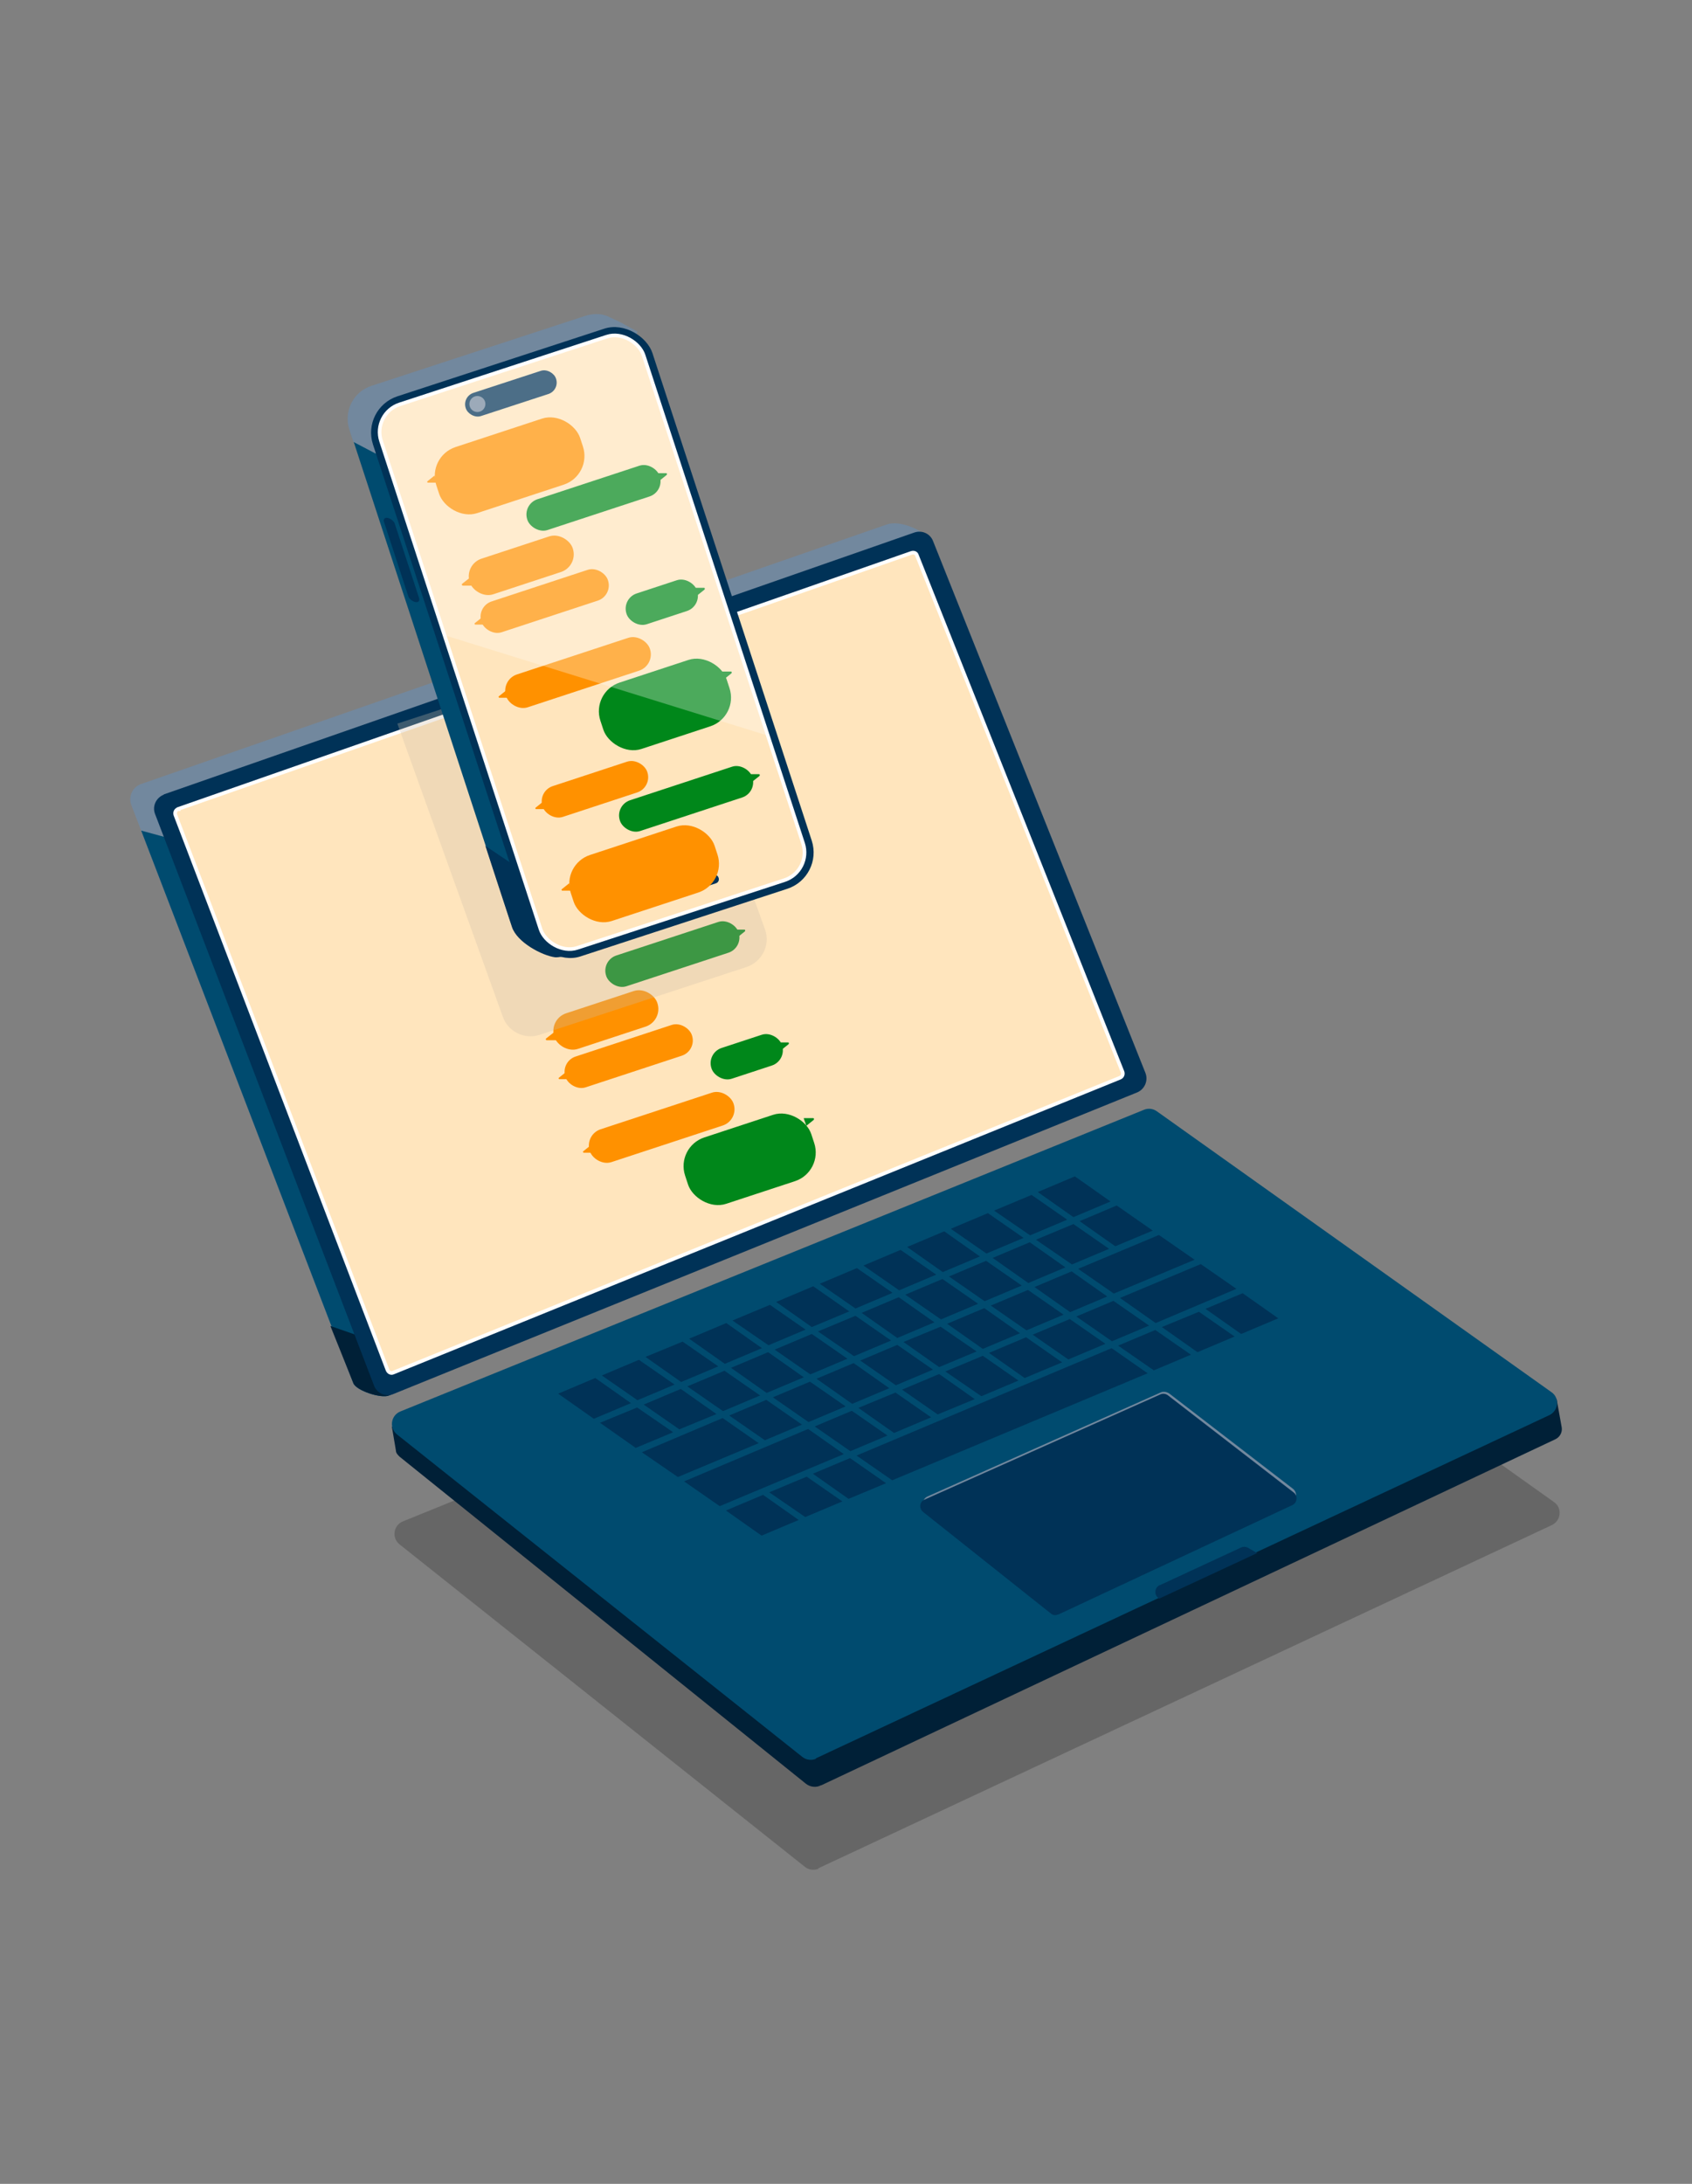 <svg xmlns="http://www.w3.org/2000/svg" viewBox="0 0 465 600"><rect x="0" y="0" width="465" height="600" fill="#808080" stroke="none"/><path d="M224.9 513.3 426.5 419c2.5-1.2 2.9-4.7.6-6.3l-108.5-77.2c-1-.7-2.3-.9-3.5-.4L110.7 418c-2.6 1.1-3.1 4.5-.9 6.3l111.4 88.6c1.1.9 2.6 1 3.8.5h-.1Z" opacity=".2"/><path fill="#72889e" d="M36.1 221.2c-.9-2.3.3-5 2.7-5.8 29.6-10.3 201-70 204.9-71.3s9.1 1.8 9.1 1.8l58.8 146.7-2.3 4.5c-.3.7-.9 1.2-1.6 1.4l-200.8 84.9c-2.1.9-9-1.3-9.8-3.4l-61-158.8Z"/><path fill="#004b6f" d="M134.8 369.8 70 236.7l-31.2-8.5L97.1 380c.8 2.1 7.7 4.3 9.8 3.4l25.7-10.9 2.2-2.8Z"/><path fill="#002037" d="m132.7 372.6.9-1.2-23.3-.3-19.5-6.8 6.3 15.7c.8 2.1 7.7 4.3 9.8 3.4l25.7-10.9h.1Z"/><path fill="#003257" d="m44.9 218.3 206.4-72c2.1-.7 4.3.3 5.1 2.3l58.4 146.2c.8 2.1-.2 4.4-2.2 5.3L108.1 383c-2.1.9-4.5-.2-5.3-2.3L42.6 223.6c-.8-2.1.3-4.5 2.5-5.3h-.2Z"/><path fill="#002037" d="m225.7 490.5 201.8-95.1c1.2-.6 1.9-1.9 1.7-3.2l-1.4-7.8-109.7-69.6L107.7 392l1.1 6.5c0 .7.5 1.2 1 1.7L221.4 490c1.2 1 2.9 1.2 4.2.5Z"/><path fill="#004b6f" d="m224.2 483.1 201.6-94.3c2.5-1.2 2.9-4.7.6-6.3l-108.5-77.2c-1-.7-2.3-.9-3.5-.4L110 387.8c-2.6 1.1-3.1 4.5-.9 6.3l111.4 88.6c1.1.9 2.6 1 3.8.5h-.1Z"/><path fill="#72889e" d="m291.3 442.8 63.5-29.7c1.6-.8 1.9-3 .5-4.1l-33.9-26.1c-.7-.5-1.7-.7-2.5-.3L255 411.1c-1.7.7-1.9 3-.5 4.1l34.3 27.3c.7.6 1.7.7 2.5.3Z"/><path fill="#ffe5bd" stroke="#fff" stroke-miterlimit="10" d="m49.1 222.2 201.4-70.3c.6-.2 1.3 0 1.5.7l56.5 141.9c.2.6 0 1.3-.7 1.6l-199.7 81c-.6.3-1.3 0-1.6-.7L48.2 223.9c-.2-.6 0-1.3.7-1.6h.2Z"/><path fill="#004b6f" d="m138.6 190.2 26.2-9.1 1.3 3.5c.5 1.4-.2 3-1.6 3.5l-21.1 7.5c-1.4.5-3-.3-3.5-1.7l-1.2-3.7Z"/><path fill="#003257" d="m318.8 435.5 22.2-10.3c.6-.3 1.3-.3 1.9 0l2.6 1.5-26.9 12.5c-1.5-.8-1.4-3 .1-3.7ZM290.8 443.6l64.4-30.1c1.3-.6 1.5-2.5.4-3.4l-34.7-26.8c-.6-.4-1.3-.5-2-.2L254.1 412c-1.4.6-1.6 2.4-.4 3.4l35.1 27.9c.6.5 1.4.6 2.1.2Z"/><g fill="#003257"><path d="m293.3 335.1-10.2 4.3-9.9-6.8 10.3-4.3 9.8 6.8zM281.3 340.1l-10.2 4.3-9.8-6.8 10.2-4.3 9.8 6.8zM269.3 345.2l-10.2 4.3-9.8-6.9 10.2-4.3 9.8 6.9zM257.3 350.2l-10.2 4.3-9.8-6.8 10.2-4.3 9.8 6.8zM245.3 355.2l-10.2 4.3-9.8-6.8 10.2-4.3 9.8 6.8zM233.4 360.3l-10.3 4.3-9.8-6.9 10.2-4.3 9.9 6.9zM221.4 365.3l-10.2 4.3-9.9-6.8 10.3-4.3 9.8 6.8zM209.4 370.4l-10.2 4.3-9.8-6.9 10.2-4.3 9.8 6.9zM197.4 375.4l-10.2 4.3-9.8-6.9 10.2-4.2 9.8 6.8zM185.4 380.4l-10.2 4.3-9.8-6.8 10.2-4.3 9.8 6.8zM305.2 330.1l-10.2 4.3-9.8-6.9 10.2-4.3 9.8 6.9zM173.4 385.5l-10.2 4.3-9.8-6.9 10.2-4.3 9.8 6.9zM328.3 346.1l-22.2 9.3-9.8-6.8 22.2-9.3 9.8 6.8zM304.3 356.2l-10.2 4.3-9.8-6.9 10.2-4.3 9.8 6.9zM292.3 361.2l-10.2 4.3-9.8-6.8 10.2-4.3 9.8 6.8zM280.3 366.3l-10.2 4.3-9.8-6.9 10.2-4.3 9.8 6.9zM268.4 371.3l-10.3 4.3-9.8-6.9 10.2-4.2 9.9 6.8zM256.4 376.3l-10.2 4.3-9.8-6.8 10.2-4.3 9.8 6.8zM244.4 381.4l-10.2 4.3-9.8-6.9 10.2-4.3 9.8 6.9zM232.4 386.4l-10.2 4.3-9.8-6.8 10.2-4.3 9.8 6.8zM220.4 391.4l-10.2 4.3-9.8-6.8 10.2-4.3 9.8 6.8zM208.5 396.5l-22.2 9.3-9.9-6.8 22.2-9.4 9.9 6.9zM304.8 343.1l-10.2 4.3-9.9-6.8 10.3-4.3 9.8 6.8zM292.8 348.2l-10.2 4.3-9.8-6.9 10.2-4.3 9.8 6.9zM280.8 353.2l-10.2 4.3-9.8-6.8 10.2-4.3 9.8 6.8zM268.8 358.2l-10.2 4.3-9.8-6.8 10.2-4.3 9.8 6.8zM256.8 363.3l-10.2 4.3-9.8-6.9 10.2-4.3 9.8 6.9zM244.9 368.3l-10.2 4.3-9.9-6.8 10.3-4.3 9.8 6.8zM232.9 373.3l-10.2 4.3-9.8-6.8 10.2-4.3 9.8 6.8zM220.9 378.4l-10.2 4.3-9.8-6.9 10.2-4.3 9.8 6.9zM208.9 383.4l-10.2 4.3-9.8-6.8 10.2-4.3 9.8 6.8zM196.9 388.5l-10.2 4.2-9.8-6.8 10.2-4.3 9.8 6.9zM316.8 338.1l-10.3 4.3-9.8-6.9 10.2-4.3 9.9 6.9zM185 393.5l-10.3 4.3-9.8-6.9 10.2-4.2 9.9 6.8zM339.3 367.2l-10.2 4.3-9.8-6.9 10.2-4.2 9.8 6.8zM327.3 372.2l-10.2 4.3-9.8-6.8 10.2-4.3 9.8 6.8zM315.4 377.3l-70.2 29.4-9.8-6.8 70.1-29.5 9.9 6.9zM243.5 407.5l-10.3 4.3-9.8-6.9 10.2-4.3 9.9 6.9zM231.5 412.5l-10.2 4.3-9.9-6.8 10.3-4.3 9.8 6.8zM351.3 362.2l-10.2 4.3-9.8-6.9 10.2-4.3 9.8 6.9zM219.5 417.6l-10.2 4.3-9.8-6.9 10.2-4.3 9.8 6.9zM339.8 354.1l-22.2 9.4-9.8-6.9 22.2-9.3 9.8 6.8zM315.8 364.2l-10.2 4.3-9.8-6.8 10.2-4.3 9.8 6.8zM303.8 369.2l-10.2 4.3-9.8-6.8 10.2-4.3 9.8 6.8zM291.9 374.3l-10.3 4.3-9.8-6.9 10.2-4.3 9.9 6.9zM279.9 379.3l-10.2 4.3-9.9-6.8 10.3-4.3 9.8 6.8zM267.9 384.4l-10.2 4.2-9.8-6.8 10.2-4.3 9.8 6.9zM255.9 389.4l-10.2 4.3-9.8-6.9 10.2-4.2 9.8 6.8zM243.9 394.4l-10.2 4.3-9.8-6.8 10.2-4.3 9.8 6.8zM231.9 399.5l-34.1 14.3-9.8-6.8 34.1-14.4 9.8 6.9z"/></g><g fill="#ff9100"><rect width="29.8" height="10.3" x="151.6" y="275.1" rx="5.1" ry="5.1" transform="rotate(-18.2 166.426 280.231)"/><path d="m152.4 283.5-2.3 1.8c-.2.2-.1.5.2.5h3l-.8-2.3Z"/></g><g fill="#00871a"><rect width="38.3" height="8.9" x="165.6" y="257.7" rx="4.4" ry="4.4" transform="rotate(-18.2 184.71 262.028)"/><path d="M202 255.4h2.6c.2 0 .3.3.1.5l-2 1.6-.7-2Z"/></g><g fill="#00871a"><rect width="36.5" height="19.2" x="187.8" y="308.9" rx="8.3" ry="8.3" transform="rotate(-18.2 206.065 318.597)"/><path d="M220.9 307.2h2.6c.2 0 .3.3.1.5l-2 1.6-.7-2Z"/></g><g fill="#ff9100"><rect width="41.6" height="9.5" x="161.1" y="305" rx="4.7" ry="4.7" transform="rotate(-18.2 181.842 309.915)"/><path d="m162.3 314.7-2 1.6c-.2.1 0 .4.1.4h2.6l-.7-2Z"/></g><g fill="#ff9100"><rect width="36.6" height="8.9" x="154.5" y="285.7" rx="4.4" ry="4.4" transform="rotate(-18.2 172.83 290.222)"/><path d="m155.6 294.5-2 1.6c-.2.1 0 .4.1.4h2.6l-.7-2Z"/></g><g fill="#00871a"><rect width="20.4" height="8.9" x="195" y="285.9" rx="4.4" ry="4.4" transform="rotate(-18.2 205.158 290.277)"/><path d="M214 286.4h2.6c.2 0 .3.3.1.5l-2 1.6-.7-2Z"/></g><path fill="#ccbca7" d="m148.3 284.3 56.8-18.6c4.3-1.4 6.6-6 5.2-10.2l-28.9-80.3-72.2 23.6 28.9 80.3c1.4 4.3 6 6.6 10.2 5.2Z" opacity=".3"/><rect width="80.8" height="161.9" x="116.3" y="92.5" fill="#004b6f" rx="10.5" ry="10.5" transform="rotate(-18.1 156.823 173.365)"/><path fill="#72889e" d="m102.1 106 58.7-19.2c4.1-1.3 6.6.3 6.6.3.8.4 3.4 1.5 4.1 2l3.7 2-1.7 4.1-70.3 29.4-6.1-3.2L96 118c-1.6-5 1.1-10.4 6.1-12Z"/><path fill="#003257" d="M158.7 248.4c-1.2.4-25.3-16-25.3-16s5.9 18.1 7.3 22.3c1.4 4.2 8.2 7.8 11.8 8.3 3.5.5 32.9-9.2 32.9-9.2l-26.6-5.5Z"/><rect width="80.8" height="161.9" x="122.4" y="95.6" fill="#003257" rx="10.5" ry="10.5" transform="rotate(-18.1 162.751 176.562)"/><rect width="75.9" height="157.1" x="124.8" y="97.9" fill="#ffe5bd" stroke="#fff" stroke-miterlimit="10" rx="8" ry="8" transform="rotate(-18.1 162.751 176.562)"/><path fill="#003257" d="m196.7 242.7-22.2 7.3c-.6.2-1.3-.1-1.5-.8-.2-.6.1-1.3.8-1.5l22.2-7.3c.6-.2 1.3.1 1.5.8.2.6-.1 1.3-.8 1.5Z"/><rect width="26.1" height="6.7" x="127.3" y="104.8" fill="#003257" rx="3.3" ry="3.3" transform="rotate(-18.1 140.204 107.951)"/><circle cx="131.2" cy="111" r="2.2" fill="#72889e"/><path fill="#003257" d="M114.1 165.4c.8.2 1.3-.3 1.1-1l-6.7-20.5c-.2-.7-1.1-1.4-1.9-1.6-.8-.2-1.3.3-1.1 1l6.7 20.5c.2.7 1.1 1.4 1.9 1.6Z"/><g fill="#ff9100"><rect width="29.8" height="10.3" x="128.4" y="150.2" rx="5.1" ry="5.1" transform="rotate(-18.2 143.184 155.484)"/><path d="m129.3 158.6-2.3 1.8c-.2.2 0 .5.2.5h3l-.8-2.3Z"/></g><g fill="#ff9100"><rect width="41.6" height="19.1" x="119.3" y="118.4" rx="8.3" ry="8.3" transform="rotate(-18.2 140.205 128.113)"/><path d="m119.5 130.6-2 1.6c-.2.1 0 .4 0 .4h2.6l-.7-2Z"/></g><g fill="#00871a"><rect width="38.3" height="8.9" x="143.9" y="132.3" rx="4.4" ry="4.4" transform="rotate(-18.2 163.179 136.595)"/><path d="M180.5 130h2.6c.2 0 .3.3.1.5l-2 1.6-.7-2Z"/></g><g fill="#00871a"><rect width="36.5" height="19.2" x="164.5" y="183.9" rx="8.3" ry="8.3" transform="rotate(-18.2 182.873 193.538)"/><path d="M198.3 184.5h2.6c.2 0 .3.3.1.5l-2 1.6-.7-2Z"/></g><g fill="#ff9100"><rect width="41.6" height="9.5" x="138.1" y="180" rx="4.7" ry="4.7" transform="rotate(-18.2 158.962 184.906)"/><path d="m139.1 189.7-2 1.6c-.2.1 0 .4.1.4h2.6l-.7-2Z"/></g><g fill="#ff9100"><rect width="36.6" height="8.9" x="131.4" y="160.7" rx="4.4" ry="4.4" transform="rotate(-18.2 149.638 165.163)"/><path d="m132.5 169.6-2 1.6c-.2.1 0 .4.1.4h2.6l-.7-2Z"/></g><g fill="#00871a"><rect width="20.4" height="8.9" x="171.7" y="161" rx="4.4" ry="4.4" transform="rotate(-18.2 181.916 165.53)"/><path d="M190.9 161.5h2.6c.2 0 .3.3.1.5l-2 1.6-.7-2Z"/></g><g fill="#ff9100"><rect width="30.3" height="8.9" x="148.3" y="212.4" rx="4.4" ry="4.4" transform="rotate(-18.2 163.477 216.685)"/><path d="m149.2 220.3-2 1.6c-.2.1 0 .4.1.4h2.6l-.7-2Z"/></g><g fill="#ff9100"><rect width="41.6" height="19.1" x="156.2" y="230.5" rx="8.3" ry="8.3" transform="rotate(-18.2 177.034 239.988)"/><path d="m156.4 242.7-2 1.6c-.2.1 0 .4.1.4h2.6l-.7-2Z"/></g><g fill="#00871a"><rect width="38.3" height="8.9" x="169.4" y="215" rx="4.4" ry="4.4" transform="rotate(-18.2 188.65 219.437)"/><path d="M206 212.7h2.6c.2 0 .3.3.1.5l-2 1.6-.7-2Z"/></g><path fill="#fffcf6" d="M211 202.1 176.9 97.8c-1.4-4.3-6-6.6-10.2-5.2l-56.8 18.6c-4.3 1.4-6.6 6-5.2 10.2l17.4 53.1 88.9 27.6Z" opacity=".3"/></svg>